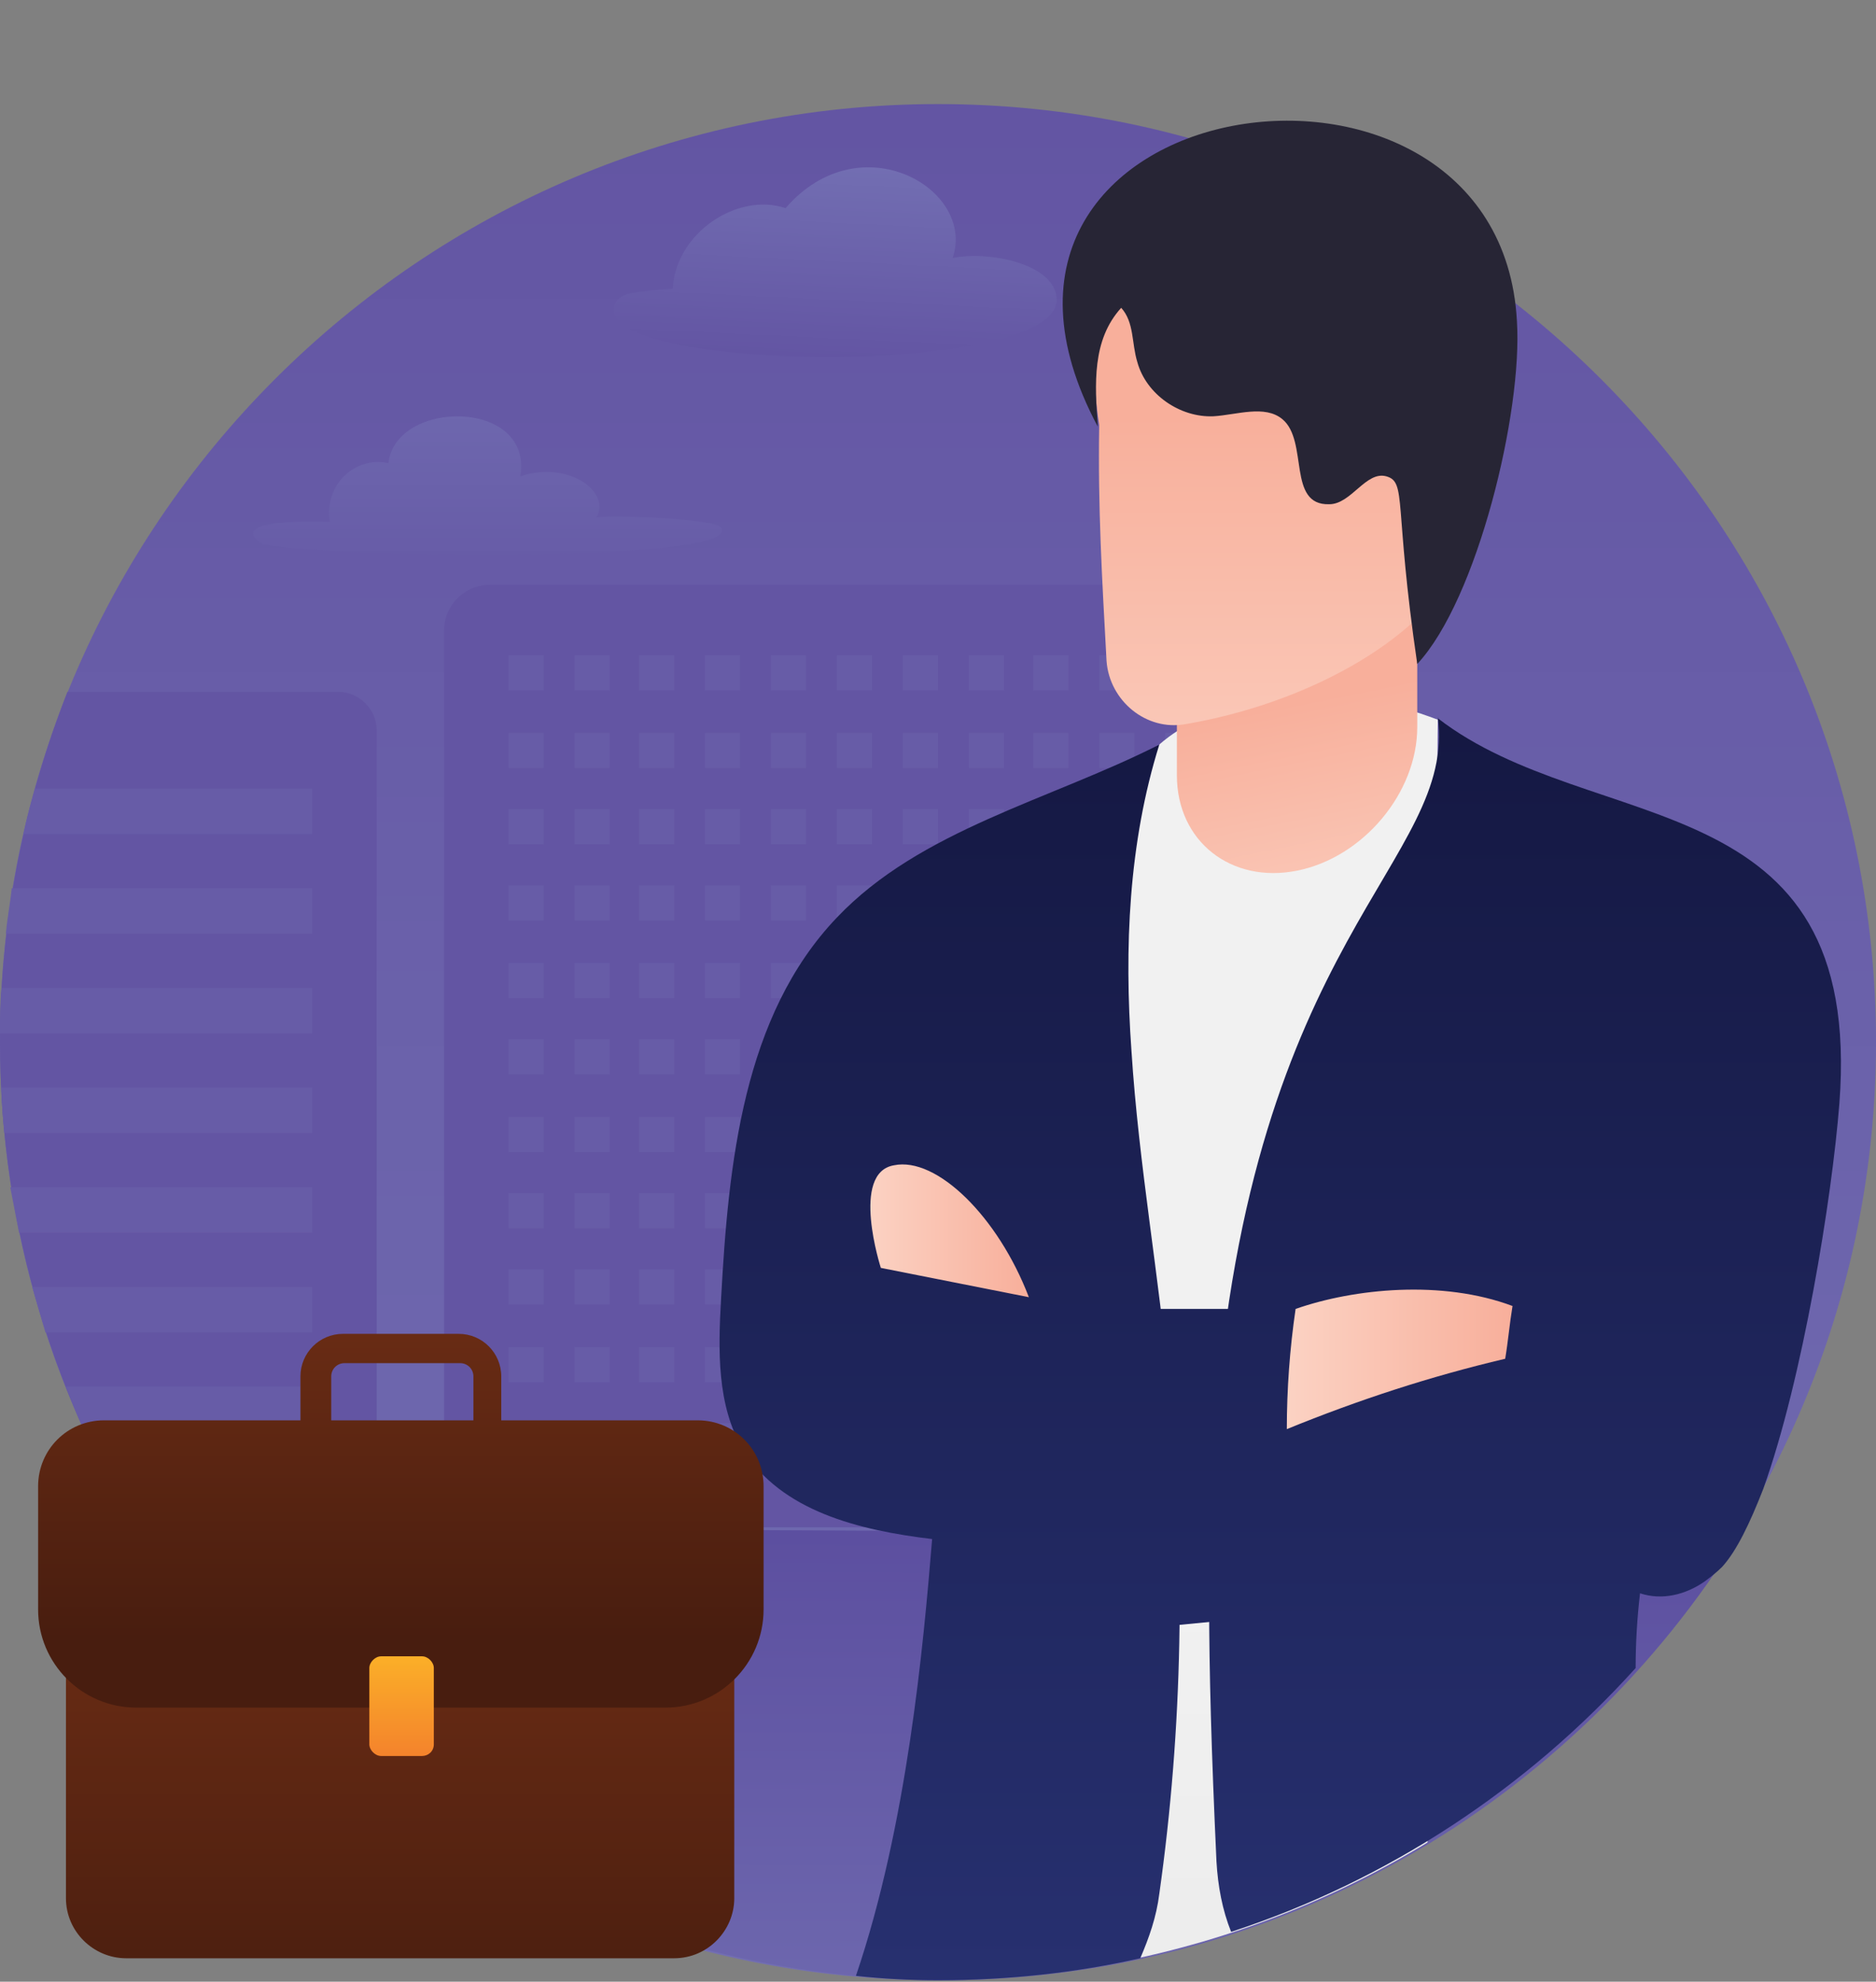 <?xml version="1.0" encoding="UTF-8"?><svg xmlns="http://www.w3.org/2000/svg" xmlns:xlink="http://www.w3.org/1999/xlink" height="135.2" preserveAspectRatio="xMidYMid meet" version="1.0" viewBox="1.0 -6.1 128.0 135.2" width="128.0" zoomAndPan="magnify"><rect x="1.0" y="-6.1" width="128.0" height="135.2" fill="#808080" stroke="none"/><g><g><g><linearGradient gradientUnits="userSpaceOnUse" id="a" x1="65" x2="65" xlink:actuate="onLoad" xlink:show="other" xlink:type="simple" xmlns:xlink="http://www.w3.org/1999/xlink" y1="129" y2="1"><stop offset="0" stop-color="#726eb2"/><stop offset=".996" stop-color="#6355a3"/></linearGradient><path d="M129,65c0,35.3-28.7,64-64,64c-35.3,0-64-28.7-64-64C1,29.7,29.7,1,65,1C100.3,1,129,29.7,129,65z" fill="url(#a)"/></g><g><g id="change1_2"><path d="M26.7,99.7v-56c0-1.4-1.2-2.6-2.6-2.6H5.6C2.7,48.5,1,56.6,1,65c0,12.8,3.8,24.7,10.2,34.7H26.7z" fill="#6355A3"/></g><g><g id="change2_9"><path d="M22.3,47.7v3.1H2.6c0.2-1,0.5-2.1,0.8-3.1H22.3z" fill="#675CA7"/></g></g><g><g id="change2_10"><path d="M22.3,54.5v3.1H1.4c0.1-1.1,0.3-2.1,0.4-3.1H22.3z" fill="#675CA7"/></g></g><g><g id="change2_2"><path d="M22.3,61.3v3.1H1c0-1,0-2.1,0.1-3.1H22.3z" fill="#675CA7"/></g></g><g><g id="change2_3"><path d="M22.3,68.1v3.1h-21c-0.1-1-0.2-2.1-0.2-3.1H22.3z" fill="#675CA7"/></g></g><g><g id="change2_8"><path d="M22.3,74.9V78h-20c-0.2-1-0.4-2.1-0.6-3.1H22.3z" fill="#675CA7"/></g></g><g><g id="change2_5"><path d="M22.3,81.7v3.1H4.1c-0.3-1-0.6-2.1-0.9-3.1H22.3z" fill="#675CA7"/></g></g><g><g id="change2_7"><path d="M22.3,88.5v3.1H6.8c-0.5-1-0.9-2.1-1.3-3.1H22.3z" fill="#675CA7"/></g></g><g><g id="change2_4"><path d="M22.3,95.3v3.1H10.4c-0.6-1-1.2-2.1-1.8-3.1H22.3z" fill="#675CA7"/></g></g></g><g><g><g><g id="change1_1"><path d="M87.3,98.1V36.9c0-1.7-1.4-3.1-3.1-3.1H34.4c-1.7,0-3.1,1.4-3.1,3.1v61.2H87.3z" fill="#6355A3"/></g></g><g><g><g><g fill="#675CA7" id="change2_6"><path d="M62.6 75.3H65V77.7H62.6z"/><path d="M62.6 59.6H65V62H62.6z"/><path d="M62.6 54.3H65V56.7H62.6z"/><path d="M62.6 80.5H65V82.9H62.6z"/><path d="M62.6 38.6H65V41H62.6z"/><path d="M62.6 43.9H65V46.3H62.6z"/><path d="M62.6 85.8H65V88.2H62.6z"/><path d="M62.6 91H65V93.4H62.6z"/><path d="M62.6 49.1H65V51.5H62.6z"/><path d="M67.1 38.6H69.5V41H67.1z"/><path d="M62.6 64.8H65V67.2H62.6z"/><path d="M62.6 70.1H65V72.5H62.6z"/><path d="M67.1 43.9H69.5V46.3H67.1z"/><path d="M67.1 54.3H69.5V56.7H67.1z"/><path d="M67.1 70.1H69.5V72.5H67.1z"/><path d="M67.1 75.3H69.5V77.7H67.1z"/><path d="M67.1 64.8H69.5V67.2H67.1z"/><path d="M67.1 80.5H69.5V82.9H67.1z"/><path d="M67.1 85.8H69.5V88.2H67.1z"/><path d="M67.1 59.6H69.5V62H67.1z"/><path d="M67.1 91H69.5V93.4H67.1z"/><path d="M67.1 49.1H69.5V51.5H67.1z"/><path d="M80.5 64.8H82.9V67.2H80.5z"/><path d="M76 64.8H78.4V67.2H76z"/><path d="M80.5 91H82.9V93.4H80.5z"/><path d="M80.5 49.1H82.9V51.5H80.5z"/><path d="M76 54.3H78.4V56.7H76z"/><path d="M71.5 38.6H73.9V41H71.5z"/><path d="M71.5 80.5H73.9V82.9H71.5z"/><path d="M71.5 85.8H73.9V88.2H71.5z"/><path d="M76 70.1H78.4V72.5H76z"/><path d="M80.5 43.9H82.9V46.3H80.5z"/><path d="M71.5 70.1H73.9V72.5H71.5z"/><path d="M80.5 75.3H82.9V77.7H80.5z"/><path d="M71.5 49.1H73.9V51.5H71.5z"/><path d="M71.5 64.8H73.9V67.2H71.5z"/><path d="M71.5 59.6H73.9V62H71.5z"/><path d="M76 80.5H78.4V82.9H76z"/><path d="M76 59.6H78.4V62H76z"/><path d="M71.5 75.3H73.9V77.7H71.5z"/><path d="M71.5 43.9H73.9V46.3H71.5z"/><path d="M71.5 54.3H73.9V56.7H71.5z"/><path d="M76 38.6H78.4V41H76z"/><path d="M76 75.3H78.4V77.7H76z"/><path d="M76 43.9H78.4V46.3H76z"/><path d="M76 85.8H78.4V88.2H76z"/><path d="M76 91H78.4V93.4H76z"/><path d="M80.5 38.6H82.9V41H80.5z"/><path d="M80.5 54.3H82.9V56.7H80.5z"/><path d="M76 49.1H78.4V51.5H76z"/><path d="M80.5 59.6H82.9V62H80.5z"/><path d="M80.5 80.5H82.9V82.9H80.5z"/><path d="M80.5 85.8H82.9V88.2H80.5z"/><path d="M71.5 91H73.9V93.4H71.5z"/><path d="M80.5 70.1H82.9V72.5H80.5z"/></g></g></g></g><g><g><g fill="#675CA7" id="change2_1"><path d="M35.7 43.9H38.1V46.3H35.7z"/><path d="M35.7 64.8H38.1V67.2H35.7z"/><path d="M40.2 75.3H42.6V77.7H40.2z"/><path d="M40.2 59.6H42.6V62H40.2z"/><path d="M35.7 59.6H38.1V62H35.7z"/><path d="M40.2 54.3H42.6V56.7H40.2z"/><path d="M40.2 80.5H42.6V82.9H40.2z"/><path d="M35.7 38.6H38.1V41H35.7z"/><path d="M40.2 38.6H42.6V41H40.2z"/><path d="M35.7 91H38.1V93.4H35.7z"/><path d="M40.2 43.9H42.6V46.3H40.2z"/><path d="M40.2 85.8H42.6V88.2H40.2z"/><path d="M40.2 91H42.6V93.4H40.2z"/><path d="M40.2 49.1H42.6V51.5H40.2z"/><path d="M35.7 49.1H38.1V51.5H35.7z"/><path d="M44.6 38.6H47V41H44.6z"/><path d="M35.7 70.1H38.1V72.5H35.7z"/><path d="M35.7 75.3H38.1V77.7H35.7z"/><path d="M35.7 80.5H38.1V82.9H35.7z"/><path d="M35.7 54.3H38.1V56.7H35.7z"/><path d="M35.7 85.8H38.1V88.2H35.7z"/><path d="M40.2 64.8H42.6V67.2H40.2z"/><path d="M40.2 70.1H42.6V72.5H40.2z"/><path d="M44.6 43.9H47V46.3H44.6z"/><path d="M44.6 54.3H47V56.7H44.6z"/><path d="M44.6 70.1H47V72.5H44.6z"/><path d="M44.6 75.3H47V77.7H44.6z"/><path d="M44.6 64.8H47V67.2H44.6z"/><path d="M44.6 80.5H47V82.9H44.6z"/><path d="M44.6 85.8H47V88.2H44.6z"/><path d="M44.6 59.6H47V62H44.6z"/><path d="M44.6 91H47V93.4H44.6z"/><path d="M44.6 49.1H47V51.5H44.6z"/><path d="M58.1 64.8H60.5V67.2H58.1z"/><path d="M53.6 64.8H56V67.2H53.6z"/><path d="M58.1 91H60.5V93.4H58.1z"/><path d="M58.1 49.1H60.5V51.5H58.1z"/><path d="M53.6 54.3H56V56.7H53.6z"/><path d="M49.1 38.6H51.5V41H49.1z"/><path d="M49.1 80.5H51.5V82.9H49.1z"/><path d="M49.1 85.8H51.5V88.2H49.1z"/><path d="M53.6 70.1H56V72.5H53.6z"/><path d="M58.1 43.9H60.5V46.3H58.1z"/><path d="M49.1 70.1H51.5V72.5H49.1z"/><path d="M58.1 75.3H60.5V77.7H58.1z"/><path d="M49.1 49.1H51.5V51.5H49.1z"/><path d="M49.1 64.8H51.5V67.2H49.1z"/><path d="M49.1 59.6H51.5V62H49.1z"/><path d="M53.6 80.5H56V82.9H53.6z"/><path d="M53.6 59.6H56V62H53.6z"/><path d="M49.1 75.3H51.5V77.7H49.1z"/><path d="M49.1 43.9H51.5V46.3H49.1z"/><path d="M49.1 54.3H51.5V56.7H49.1z"/><path d="M53.6 38.6H56V41H53.6z"/><path d="M53.6 75.3H56V77.7H53.6z"/><path d="M53.6 43.9H56V46.3H53.6z"/><path d="M53.6 85.8H56V88.2H53.6z"/><path d="M53.6 91H56V93.4H53.6z"/><path d="M58.1 38.6H60.5V41H58.1z"/><path d="M58.1 54.3H60.5V56.7H58.1z"/><path d="M53.6 49.1H56V51.5H53.6z"/><path d="M58.1 59.6H60.5V62H58.1z"/><path d="M58.1 80.5H60.5V82.9H58.1z"/><path d="M58.1 85.8H60.5V88.2H58.1z"/><path d="M49.1 91H51.5V93.4H49.1z"/><path d="M58.1 70.1H60.5V72.5H58.1z"/></g></g></g></g></g><g><linearGradient gradientTransform="matrix(1 .005 -.005 1 -2.71 1.737)" gradientUnits="userSpaceOnUse" id="b" x1="68.219" x2="68.219" xlink:actuate="onLoad" xlink:show="other" xlink:type="simple" xmlns:xlink="http://www.w3.org/1999/xlink" y1="136.437" y2="92.448"><stop offset="0" stop-color="#726eb2"/><stop offset=".993" stop-color="#5a4c9e"/></linearGradient><path d="M10.5,98.1c11.2,18.4,31.4,30.7,54.5,30.9c23.1,0.1,43.4-12.1,54.7-30.4L10.5,98.1z" fill="url(#b)"/></g><g><g><linearGradient gradientUnits="userSpaceOnUse" id="c" x1="86.186" x2="86.186" xlink:actuate="onLoad" xlink:show="other" xlink:type="simple" xmlns:xlink="http://www.w3.org/1999/xlink" y1="164.362" y2="102.413"><stop offset=".004" stop-color="#e6e6e6"/><stop offset="1" stop-color="#f1f1f1"/></linearGradient><path d="M80.1,44.7L73.2,51v75.9c0.8,0.5,1.5,0.9,2.3,1.2c8.3-1.4,16-4.3,22.9-8.5L99.1,43 C86.7,38.3,80.1,44.7,80.1,44.7z" fill="url(#c)"/><g><linearGradient gradientTransform="matrix(1.005 -.203 0 1 1.8 -71.3)" gradientUnits="userSpaceOnUse" id="d" x1="87.282" x2="87.282" xlink:actuate="onLoad" xlink:show="other" xlink:type="simple" xmlns:xlink="http://www.w3.org/1999/xlink" y1="150.263" y2="130.75"><stop offset="0" stop-color="#fbd2c3"/><stop offset=".996" stop-color="#f8af9b"/></linearGradient><path d="M81.3,35.9v10.9c0,4.5,3.7,7.4,8.2,6.5l0,0c4.5-0.9,8.2-5.3,8.2-9.8V32.6L81.3,35.9z" fill="url(#d)"/></g><g><g><linearGradient gradientUnits="userSpaceOnUse" id="e" x1="105.02" x2="105.02" xlink:actuate="onLoad" xlink:show="other" xlink:type="simple" xmlns:xlink="http://www.w3.org/1999/xlink" y1="142.829" y2="35.104"><stop offset="0" stop-color="#2a3477"/><stop offset=".989" stop-color="#13163f"/></linearGradient><path d="M126.5,69.2c-0.5,6.4-2.5,18.8-5.2,26.3c-0.9,2.3-1.8,4.2-2.8,5.3c-0.4,0.4-0.8,0.7-1.2,1 c-1.3,0.9-2.9,1.3-4.4,0.8c-0.2,1.7-0.3,3.4-0.3,5.1c-7.4,8.2-16.9,14.5-27.6,18c-0.6-1.5-0.9-3.1-1-4.8 c-0.7-15.1-0.6-22.1-0.1-29.5c2.4-33.7,16.5-38.7,15.2-48.6c0,0,0,0,0,0.1C109.7,51.1,128.2,47.1,126.5,69.2z" fill="url(#e)"/></g><g><linearGradient gradientUnits="userSpaceOnUse" id="f" x1="65.79" x2="65.79" xlink:actuate="onLoad" xlink:show="other" xlink:type="simple" xmlns:xlink="http://www.w3.org/1999/xlink" y1="142.829" y2="35.104"><stop offset="0" stop-color="#2a3477"/><stop offset=".989" stop-color="#13163f"/></linearGradient><path d="M80.1,123.1c-0.2,1.6-0.7,3-1.3,4.4c-4.4,1-9.1,1.5-13.8,1.5c-1.9,0-3.8-0.1-5.6-0.3 c3.5-10.3,4.6-22.5,5.2-29.8c-5-0.6-10.3-1.9-12.9-6.1c-1.8-3-1.7-6.8-1.5-10.3c0.5-9.2,1.5-19.3,7.9-26c5.7-6,14.5-8,22-11.8 c-2.1,6.7-2.4,13.9-1.9,20.9c0.5,7.8,1.9,15.4,2.6,23.2C81.9,100.2,81.7,111.8,80.1,123.1z" fill="url(#f)"/></g></g><g><linearGradient gradientUnits="userSpaceOnUse" id="g" x1="82.598" x2="82.598" xlink:actuate="onLoad" xlink:show="other" xlink:type="simple" xmlns:xlink="http://www.w3.org/1999/xlink" y1="142.829" y2="35.104"><stop offset="0" stop-color="#2a3477"/><stop offset=".989" stop-color="#13163f"/></linearGradient><path d="M87.2,93.1c-1.4,0.1-4.1,0.4-9.3,0.9v11.1l9.3-0.9V93.1z" fill="url(#g)"/></g><g><linearGradient gradientUnits="userSpaceOnUse" id="h" x1="88.822" x2="104.191" xlink:actuate="onLoad" xlink:show="other" xlink:type="simple" xmlns:xlink="http://www.w3.org/1999/xlink" y1="86.678" y2="86.678"><stop offset="0" stop-color="#fbd2c3"/><stop offset=".996" stop-color="#f8af9b"/></linearGradient><path d="M104.2,83c-0.2,1.2-0.3,2.4-0.5,3.6c-5.1,1.2-10,2.8-14.9,4.8c0-2.7,0.2-5.5,0.6-8.2 C93.4,81.8,99.4,81.2,104.2,83z" fill="url(#h)"/></g><g><linearGradient gradientUnits="userSpaceOnUse" id="i" x1="60.33" x2="71.162" xlink:actuate="onLoad" xlink:show="other" xlink:type="simple" xmlns:xlink="http://www.w3.org/1999/xlink" y1="77.857" y2="77.857"><stop offset="0" stop-color="#fbd2c3"/><stop offset=".996" stop-color="#f8af9b"/></linearGradient><path d="M71.2,82.4l-10.1-2c0,0-2.1-6.5,0.9-7C64.9,72.8,69.1,76.9,71.2,82.4z" fill="url(#i)"/></g><linearGradient gradientUnits="userSpaceOnUse" id="j" x1="82.598" x2="82.598" xlink:actuate="onLoad" xlink:show="other" xlink:type="simple" xmlns:xlink="http://www.w3.org/1999/xlink" y1="142.829" y2="35.104"><stop offset="0" stop-color="#2a3477"/><stop offset=".989" stop-color="#13163f"/></linearGradient><path d="M87.2 83.2L78 83.2 78 97 87.2 96.2z" fill="url(#j)"/></g></g><g><g><g><linearGradient gradientUnits="userSpaceOnUse" id="k" x1="28.358" x2="28.358" xlink:actuate="onLoad" xlink:show="other" xlink:type="simple" xmlns:xlink="http://www.w3.org/1999/xlink" y1="100.499" y2="132.341"><stop offset="0" stop-color="#6f2e15"/><stop offset=".993" stop-color="#481d0f"/></linearGradient><path d="M5.5,103.3v20.1c0,2.3,1.9,4.1,4.1,4.1h37.4c2.3,0,4.1-1.9,4.1-4.1v-20.1H5.5z" fill="url(#k)"/></g></g><g><g><g><linearGradient gradientUnits="userSpaceOnUse" id="l" x1="28.358" x2="28.358" xlink:actuate="onLoad" xlink:show="other" xlink:type="simple" xmlns:xlink="http://www.w3.org/1999/xlink" y1="80.697" y2="105.917"><stop offset="0" stop-color="#6f2e15"/><stop offset=".993" stop-color="#481d0f"/></linearGradient><path d="M48.6,90.8H35.2v-3c0-1.6-1.3-2.9-2.9-2.9h-7.9c-1.6,0-2.9,1.3-2.9,2.9v3H8.1 c-2.5,0-4.5,2-4.5,4.5v8.4c0,3.7,3,6.7,6.7,6.7h36.1c3.7,0,6.7-3,6.7-6.7v-8.4C53.1,92.8,51.1,90.8,48.6,90.8z M33.2,90.8 h-9.6v-3c0-0.5,0.4-0.9,0.9-0.9h7.9c0.5,0,0.9,0.4,0.9,0.9V90.8z" fill="url(#l)"/></g></g><g><linearGradient gradientUnits="userSpaceOnUse" id="m" x1="28.358" x2="28.358" xlink:actuate="onLoad" xlink:show="other" xlink:type="simple" xmlns:xlink="http://www.w3.org/1999/xlink" y1="106.928" y2="113.706"><stop offset="0" stop-color="#fbaf28"/><stop offset=".996" stop-color="#f4832c"/></linearGradient><path d="M30.6,107.7v5.2c0,0.5-0.4,0.8-0.8,0.8H27c-0.4,0-0.8-0.4-0.8-0.8v-5.2c0-0.4,0.4-0.8,0.8-0.8 h2.8C30.2,106.9,30.6,107.3,30.6,107.7z" fill="url(#m)"/></g></g></g><g><linearGradient gradientUnits="userSpaceOnUse" id="n" x1="34.282" x2="34.282" xlink:actuate="onLoad" xlink:show="other" xlink:type="simple" xmlns:xlink="http://www.w3.org/1999/xlink" y1="15.796" y2="38.311"><stop offset="0" stop-color="#726eb2"/><stop offset=".996" stop-color="#6355a3"/></linearGradient><path d="M18.9,31c-0.2-0.1-2.9-1.7,4.6-1.5c-0.4-2.5,1.7-4.5,4-4c0.5-4.4,9.9-4.4,9,0.9 c3.2-1.1,6.2,1,5.2,2.8c1-0.2,8.2,0.1,8.5,0.7C51.8,32.4,21.9,31.9,18.9,31z" fill="url(#n)"/></g><g><linearGradient gradientUnits="userSpaceOnUse" id="o" x1="58.424" x2="57.786" xlink:actuate="onLoad" xlink:show="other" xlink:type="simple" xmlns:xlink="http://www.w3.org/1999/xlink" y1="5.169" y2="18.348"><stop offset="0" stop-color="#726eb2"/><stop offset=".996" stop-color="#6355a3"/></linearGradient><path d="M73.1,14.3c0.2,5.5-33.2,5-30,0.1c0.4-0.5,1.1-0.6,3.8-0.8c0.2-3.8,4.4-6.6,7.7-5.5 c5.1-5.9,13-1.3,11.4,3.4C68.5,11,73,11.9,73.1,14.3z" fill="url(#o)"/></g></g><g><linearGradient gradientUnits="userSpaceOnUse" id="p" x1="88.872" x2="88.872" xlink:actuate="onLoad" xlink:show="other" xlink:type="simple" xmlns:xlink="http://www.w3.org/1999/xlink" y1="53.355" y2="22.144"><stop offset="0" stop-color="#fbd2c3"/><stop offset=".996" stop-color="#f8af9b"/></linearGradient><path d="M100.8,32c-2.9,5.9-11.2,10-18.9,11.3c-2.7,0.5-5.2-1.6-5.4-4.3c-0.3-5.5-0.6-10.5-0.5-16.1 c-1-6.2,0.3-11.1,9-12.3c6.3-0.8,11.3-0.6,14.7,5.3C102.1,20,103.1,27.2,100.8,32z" fill="url(#p)"/></g><g><linearGradient gradientUnits="userSpaceOnUse" id="q" x1="89.081" x2="89.081" xlink:actuate="onLoad" xlink:show="other" xlink:type="simple" xmlns:xlink="http://www.w3.org/1999/xlink" y1="1733.892" y2="1730.289"><stop offset="0" stop-color="#383647"/><stop offset=".993" stop-color="#272535"/></linearGradient><path d="M97.7,39.2c-1.6-10.9-0.7-12.4-2.1-12.8c-1.4-0.4-2.4,1.9-3.9,1.9c-2.9,0.1-1.4-4.3-3.2-5.8 c-1.2-1-3.1-0.3-4.7-0.2c-2.3,0.1-4.6-1.5-5.2-3.7c-0.4-1.3-0.2-2.7-1.1-3.7c-2,2.2-1.8,5.2-1.6,8.1 c-12.4-23.2,27.4-29.1,28.6-7.2C104.9,22,101.8,34.8,97.7,39.2z" fill="url(#q)"/></g></g></svg>